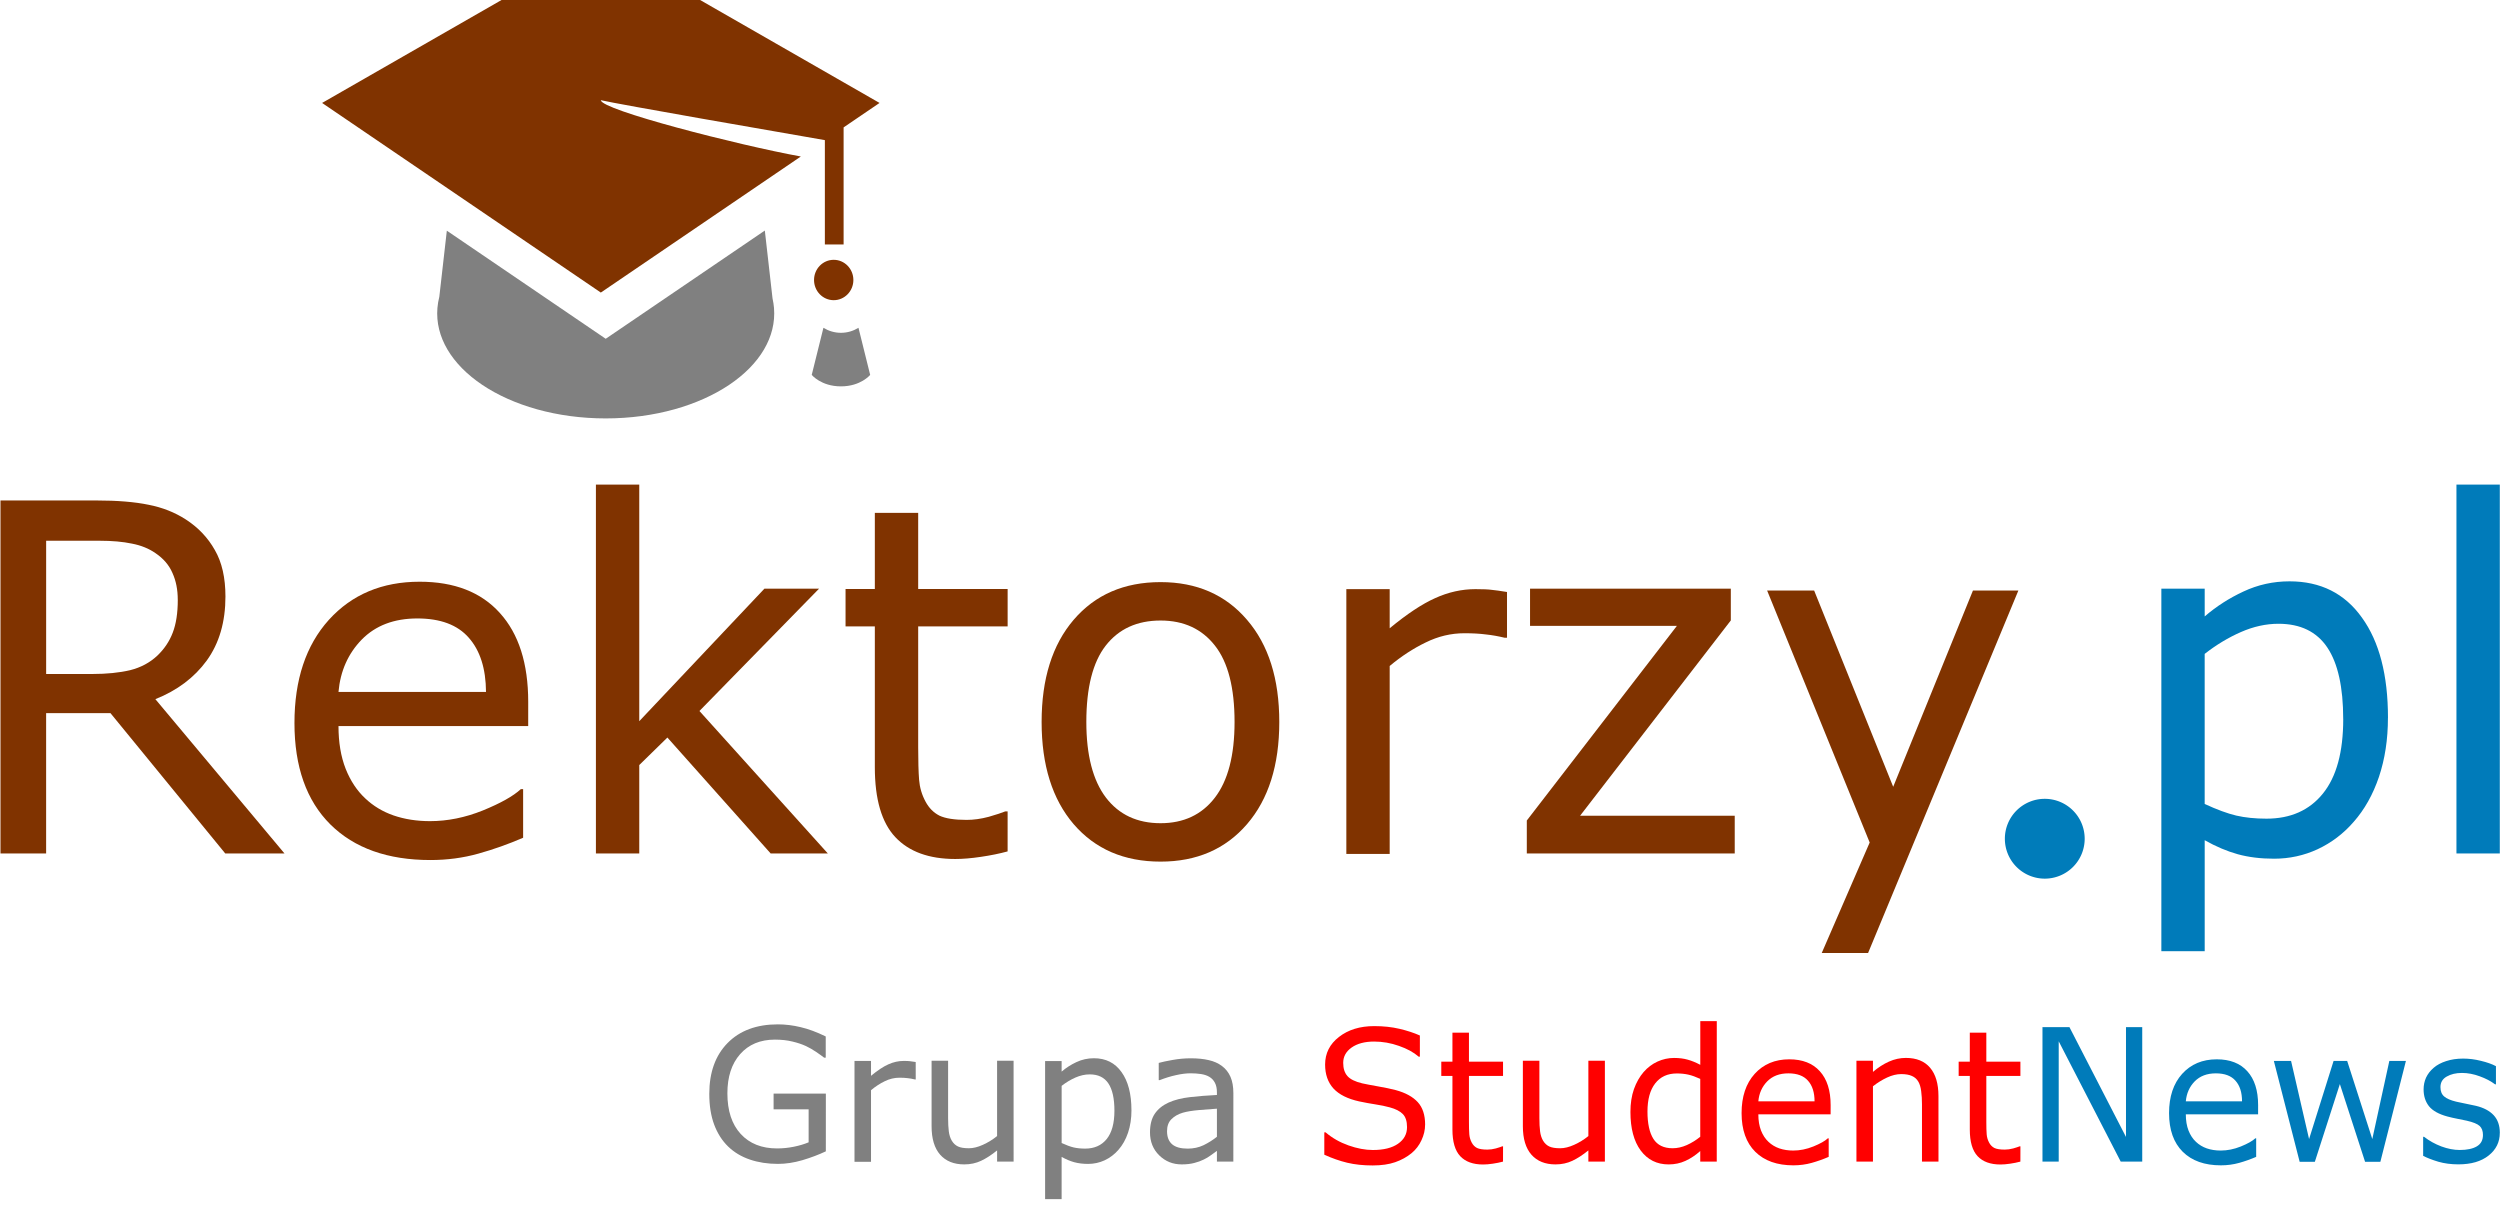 <?xml version="1.0" encoding="UTF-8"?>
<svg width="123.4" height="60" version="1.1" viewBox="0 0 123.4 60" xmlns="http://www.w3.org/2000/svg" xmlns:cc="http://creativecommons.org/ns#" xmlns:dc="http://purl.org/dc/elements/1.1/" xmlns:rdf="http://www.w3.org/1999/02/22-rdf-syntax-ns#">
 <g transform="translate(-1321.1 -4486.6)">
  <path d="m1424 4528a1.97 1.97 0 0 1-1.97 1.97 1.97 1.97 0 0 1-1.97-1.97 1.97 1.97 0 0 1 1.97-1.97 1.97 1.97 0 0 1 1.97 1.97z" fill="#007cba" stroke-width=".129"/>
  <g transform="scale(.986 1.014)" fill="#007bba" stroke-width=".675px" aria-label="pl">
   <path d="m1459.4 4459.6q0 1.569-0.45 2.873-0.45 1.292-1.269 2.193-0.762 0.854-1.8 1.327-1.027 0.462-2.181 0.462-1.004 0-1.823-0.219-0.808-0.219-1.65-0.681v5.401h-2.17v-17.645h2.17v1.35q0.866-0.727 1.939-1.212 1.085-0.496 2.308-0.496 2.331 0 3.624 1.766 1.304 1.754 1.304 4.881zm-2.239 0.058q0-2.331-0.796-3.485-0.796-1.154-2.446-1.154-0.935 0-1.881 0.404t-1.812 1.062v7.305q0.923 0.415 1.581 0.566 0.669 0.15 1.512 0.15 1.812 0 2.827-1.223 1.016-1.223 1.016-3.623z"/>
   <path d="m1465 4466.2h-2.17v-17.956h2.17z"/>
  </g>
  <g transform="scale(.986 1.014)" fill="#803300" stroke-width=".675px" aria-label="Rektorzy">
   <path d="m1354.1 4466.2h-2.966l-5.747-6.832h-3.22v6.832h-2.285v-17.183h4.812q1.558 0 2.596 0.208 1.039 0.196 1.869 0.716 0.935 0.589 1.454 1.489 0.531 0.889 0.531 2.262 0 1.858-0.935 3.116-0.935 1.246-2.573 1.881zm-5.343-12.348q0-0.739-0.265-1.304-0.254-0.577-0.854-0.969-0.496-0.335-1.177-0.462-0.681-0.139-1.604-0.139h-2.689v6.486h2.308q1.085 0 1.893-0.185 0.808-0.196 1.373-0.716 0.519-0.485 0.762-1.108 0.254-0.635 0.254-1.604z"/>
   <path d="m1366.3 4460h-9.497q0 1.189 0.358 2.077 0.358 0.877 0.981 1.442 0.6 0.554 1.419 0.831 0.831 0.277 1.823 0.277 1.316 0 2.643-0.519 1.339-0.531 1.904-1.039h0.115v2.366q-1.096 0.462-2.239 0.773-1.142 0.312-2.4 0.312-3.208 0-5.008-1.731-1.8-1.742-1.8-4.939 0-3.162 1.72-5.02 1.731-1.858 4.547-1.858 2.608 0 4.016 1.523 1.419 1.523 1.419 4.327zm-2.112-1.662q-0.012-1.708-0.866-2.643-0.842-0.935-2.573-0.935-1.742 0-2.781 1.027-1.027 1.027-1.165 2.55z"/>
   <path d="m1381.3 4466.2h-2.862l-5.17-5.643-1.408 1.339v4.304h-2.17v-17.956h2.17v11.517l6.266-6.451h2.735l-5.989 5.955z"/>
   <path d="m1390.3 4466.1q-0.612 0.162-1.339 0.265-0.716 0.104-1.281 0.104-1.973 0-3-1.062-1.027-1.062-1.027-3.404v-6.855h-1.466v-1.823h1.466v-3.704h2.17v3.704h4.478v1.823h-4.478v5.874q0 1.016 0.046 1.593 0.046 0.565 0.323 1.062 0.254 0.462 0.692 0.681 0.45 0.208 1.362 0.208 0.531 0 1.108-0.15 0.577-0.162 0.831-0.265h0.115z"/>
   <path d="m1403.9 4459.8q0 3.151-1.616 4.974t-4.327 1.823q-2.735 0-4.351-1.823-1.604-1.823-1.604-4.974 0-3.15 1.604-4.974 1.616-1.835 4.351-1.835 2.712 0 4.327 1.835 1.616 1.823 1.616 4.974zm-2.239 0q0-2.504-0.981-3.716-0.981-1.223-2.723-1.223-1.766 0-2.747 1.223-0.969 1.212-0.969 3.716 0 2.423 0.981 3.681 0.981 1.246 2.735 1.246 1.731 0 2.712-1.235 0.992-1.246 0.992-3.693z"/>
   <path d="m1415.3 4455.7h-0.115q-0.485-0.115-0.946-0.162-0.45-0.058-1.073-0.058-1.004 0-1.939 0.45-0.935 0.439-1.8 1.143v9.151h-2.17v-12.89h2.17v1.904q1.292-1.039 2.273-1.466 0.992-0.439 2.019-0.439 0.566 0 0.819 0.035 0.254 0.023 0.762 0.104z"/>
   <path d="m1426.7 4466.2h-10.409v-1.604l7.513-9.474h-7.351v-1.812h10.051v1.546l-7.547 9.509h7.743z"/>
   <path d="m1440.9 4453.4-7.524 17.645h-2.32l2.4-5.378-5.135-12.267h2.354l3.958 9.555 3.993-9.555z"/>
  </g>
  <g transform="scale(.986 1.014)" stroke-width=".872" aria-label="Grupa StudentNews">
   <g fill="#808080">
    <path d="m1381.2 4480.7q-0.536 0.246-1.174 0.431-0.633 0.18-1.227 0.18-0.765 0-1.402-0.211-0.637-0.211-1.086-0.633-0.453-0.426-0.699-1.064-0.246-0.642-0.246-1.499 0-1.569 0.914-2.475 0.919-0.91 2.519-0.91 0.558 0 1.139 0.136 0.585 0.132 1.257 0.453v1.033h-0.079q-0.136-0.105-0.396-0.277-0.259-0.171-0.51-0.286-0.303-0.136-0.69-0.224-0.383-0.092-0.87-0.092-1.099 0-1.741 0.708-0.637 0.703-0.637 1.908 0 1.27 0.668 1.978 0.668 0.703 1.82 0.703 0.422 0 0.84-0.083 0.422-0.084 0.739-0.215v-1.605h-1.754v-0.765h2.616z"/>
    <path d="m1385.7 4477.2h-0.044q-0.185-0.044-0.36-0.062-0.172-0.022-0.409-0.022-0.382 0-0.739 0.172-0.356 0.167-0.686 0.435v3.486h-0.827v-4.91h0.827v0.725q0.492-0.396 0.866-0.558 0.378-0.167 0.769-0.167 0.215 0 0.312 0.013 0.097 0.01 0.29 0.04z"/>
    <path d="m1390.6 4481.2h-0.826v-0.545q-0.418 0.33-0.8 0.505-0.382 0.176-0.844 0.176-0.774 0-1.205-0.47-0.431-0.475-0.431-1.389v-3.187h0.827v2.796q0 0.374 0.035 0.642 0.035 0.264 0.149 0.453 0.119 0.193 0.308 0.281 0.189 0.088 0.549 0.088 0.321 0 0.699-0.167 0.382-0.167 0.712-0.426v-3.666h0.826z"/>
    <path d="m1396.5 4478.7q0 0.598-0.172 1.095-0.171 0.492-0.483 0.835-0.29 0.325-0.686 0.506-0.391 0.176-0.831 0.176-0.383 0-0.695-0.083-0.308-0.083-0.629-0.259v2.057h-0.827v-6.722h0.827v0.514q0.33-0.277 0.739-0.462 0.413-0.189 0.879-0.189 0.888 0 1.38 0.673 0.497 0.668 0.497 1.86zm-0.853 0.022q0-0.888-0.303-1.328-0.303-0.44-0.932-0.44-0.356 0-0.717 0.154-0.36 0.154-0.69 0.404v2.783q0.352 0.158 0.602 0.215 0.255 0.057 0.576 0.057 0.69 0 1.077-0.466 0.387-0.466 0.387-1.38z"/>
    <path d="m1401.6 4481.2h-0.822v-0.523q-0.11 0.075-0.299 0.211-0.185 0.132-0.36 0.211-0.207 0.101-0.475 0.167-0.268 0.07-0.629 0.07-0.664 0-1.125-0.44-0.462-0.44-0.462-1.121 0-0.558 0.237-0.901 0.242-0.347 0.686-0.545 0.448-0.198 1.077-0.268 0.629-0.07 1.35-0.105v-0.128q0-0.281-0.101-0.466-0.097-0.185-0.281-0.29-0.176-0.101-0.422-0.136-0.246-0.035-0.514-0.035-0.325 0-0.725 0.088-0.4 0.084-0.826 0.246h-0.044v-0.84q0.242-0.066 0.699-0.145 0.457-0.079 0.901-0.079 0.519 0 0.901 0.088 0.387 0.083 0.668 0.29 0.277 0.202 0.422 0.523t0.145 0.796zm-0.822-1.209v-1.367q-0.378 0.022-0.892 0.066-0.51 0.044-0.809 0.128-0.356 0.101-0.576 0.317-0.22 0.211-0.22 0.585 0 0.422 0.255 0.637 0.255 0.211 0.778 0.211 0.435 0 0.796-0.167 0.36-0.172 0.668-0.409z"/>
   </g>
   <g fill="#f00">
    <path d="m1411.2 4479.4q0 0.383-0.18 0.756-0.176 0.374-0.497 0.633-0.352 0.281-0.822 0.44-0.466 0.158-1.125 0.158-0.708 0-1.275-0.132-0.563-0.132-1.147-0.391v-1.09h0.062q0.497 0.413 1.147 0.637t1.222 0.224q0.809 0 1.257-0.303 0.453-0.303 0.453-0.809 0-0.435-0.215-0.642-0.211-0.207-0.646-0.321-0.33-0.088-0.717-0.145-0.383-0.057-0.813-0.145-0.87-0.185-1.292-0.629-0.418-0.448-0.418-1.165 0-0.822 0.695-1.345 0.695-0.527 1.763-0.527 0.69 0 1.266 0.132 0.576 0.132 1.02 0.325v1.029h-0.062q-0.374-0.317-0.985-0.523-0.607-0.211-1.244-0.211-0.699 0-1.125 0.29-0.422 0.29-0.422 0.747 0 0.409 0.211 0.642 0.211 0.233 0.743 0.356 0.281 0.061 0.8 0.149 0.519 0.088 0.879 0.18 0.73 0.193 1.099 0.585 0.369 0.391 0.369 1.095z"/>
    <path d="m1415.1 4481.2q-0.233 0.062-0.51 0.101-0.273 0.04-0.488 0.04-0.752 0-1.143-0.404-0.391-0.405-0.391-1.297v-2.611h-0.558v-0.695h0.558v-1.411h0.827v1.411h1.706v0.695h-1.706v2.238q0 0.387 0.018 0.607 0.018 0.215 0.123 0.404 0.097 0.176 0.264 0.259 0.172 0.079 0.519 0.079 0.202 0 0.422-0.057 0.22-0.062 0.317-0.101h0.044z"/>
    <path d="m1420.2 4481.2h-0.827v-0.545q-0.418 0.33-0.8 0.505-0.383 0.176-0.844 0.176-0.774 0-1.204-0.47-0.431-0.475-0.431-1.389v-3.187h0.827v2.796q0 0.374 0.035 0.642 0.035 0.264 0.149 0.453 0.119 0.193 0.308 0.281 0.189 0.088 0.549 0.088 0.321 0 0.699-0.167 0.383-0.167 0.712-0.426v-3.666h0.827z"/>
    <path d="m1425.8 4481.2h-0.826v-0.514q-0.356 0.308-0.743 0.479-0.387 0.172-0.84 0.172-0.879 0-1.398-0.677-0.514-0.677-0.514-1.877 0-0.624 0.176-1.112 0.18-0.488 0.484-0.831 0.299-0.334 0.695-0.51 0.4-0.176 0.827-0.176 0.387 0 0.686 0.084 0.299 0.079 0.629 0.251v-2.128h0.826zm-0.826-1.209v-2.818q-0.334-0.149-0.598-0.207-0.264-0.057-0.576-0.057-0.695 0-1.081 0.484-0.387 0.484-0.387 1.372 0 0.875 0.299 1.332 0.299 0.453 0.958 0.453 0.352 0 0.712-0.154 0.36-0.158 0.673-0.405z"/>
    <path d="m1431.5 4478.9h-3.618q0 0.453 0.136 0.791 0.136 0.334 0.374 0.549 0.229 0.211 0.541 0.317 0.317 0.105 0.695 0.105 0.501 0 1.007-0.198 0.51-0.202 0.725-0.396h0.044v0.901q-0.418 0.176-0.853 0.294t-0.914 0.119q-1.222 0-1.908-0.659-0.686-0.664-0.686-1.882 0-1.205 0.655-1.912 0.659-0.708 1.732-0.708 0.994 0 1.53 0.58 0.541 0.58 0.541 1.649zm-0.804-0.633q0-0.651-0.33-1.007-0.321-0.356-0.98-0.356-0.664 0-1.06 0.391-0.391 0.391-0.444 0.972z"/>
    <path d="m1436.9 4481.2h-0.826v-2.796q0-0.339-0.04-0.633-0.04-0.299-0.145-0.466-0.11-0.185-0.317-0.273-0.207-0.092-0.536-0.092-0.339 0-0.708 0.167-0.369 0.167-0.708 0.426v3.666h-0.827v-4.91h0.827v0.545q0.387-0.321 0.8-0.501 0.413-0.18 0.848-0.18 0.796 0 1.213 0.479 0.418 0.479 0.418 1.38z"/>
    <path d="m1441 4481.2q-0.233 0.062-0.51 0.101-0.273 0.04-0.488 0.04-0.752 0-1.143-0.404-0.391-0.405-0.391-1.297v-2.611h-0.558v-0.695h0.558v-1.411h0.827v1.411h1.706v0.695h-1.706v2.238q0 0.387 0.018 0.607 0.018 0.215 0.123 0.404 0.097 0.176 0.264 0.259 0.171 0.079 0.519 0.079 0.202 0 0.422-0.057 0.22-0.062 0.317-0.101h0.044z"/>
   </g>
   <g fill="#007bba">
    <path d="m1447.1 4481.2h-1.077l-3.104-5.856v5.856h-0.813v-6.546h1.35l2.831 5.346v-5.346h0.813z"/>
    <path d="m1452.9 4478.9h-3.618q0 0.453 0.136 0.791 0.136 0.334 0.374 0.549 0.229 0.211 0.541 0.317 0.317 0.105 0.695 0.105 0.501 0 1.007-0.198 0.51-0.202 0.725-0.396h0.044v0.901q-0.418 0.176-0.853 0.294t-0.914 0.119q-1.222 0-1.908-0.659-0.686-0.664-0.686-1.882 0-1.205 0.655-1.912 0.659-0.708 1.732-0.708 0.994 0 1.53 0.58 0.541 0.58 0.541 1.649zm-0.804-0.633q0-0.651-0.33-1.007-0.321-0.356-0.98-0.356-0.664 0-1.06 0.391-0.391 0.391-0.444 0.972z"/>
    <path d="m1460.3 4476.3-1.279 4.91h-0.765l-1.262-3.785-1.253 3.785h-0.76l-1.292-4.91h0.862l0.901 3.803 1.227-3.803h0.681l1.257 3.803 0.853-3.803z"/>
    <path d="m1465 4479.8q0 0.673-0.558 1.103-0.554 0.431-1.517 0.431-0.545 0-1.002-0.128-0.453-0.132-0.76-0.286v-0.928h0.044q0.391 0.294 0.87 0.47 0.479 0.172 0.919 0.172 0.545 0 0.853-0.176 0.308-0.176 0.308-0.554 0-0.29-0.167-0.44-0.167-0.149-0.642-0.255-0.176-0.039-0.462-0.092-0.281-0.053-0.514-0.114-0.646-0.171-0.919-0.501-0.268-0.334-0.268-0.818 0-0.303 0.123-0.572 0.128-0.268 0.382-0.479 0.246-0.207 0.624-0.325 0.383-0.123 0.853-0.123 0.44 0 0.888 0.11 0.453 0.105 0.752 0.259v0.884h-0.044q-0.317-0.233-0.769-0.391-0.453-0.163-0.888-0.163-0.453 0-0.765 0.176-0.312 0.171-0.312 0.514 0 0.303 0.189 0.457 0.185 0.154 0.598 0.251 0.229 0.053 0.51 0.105 0.286 0.053 0.475 0.097 0.576 0.132 0.888 0.453 0.312 0.325 0.312 0.862z"/>
   </g>
  </g>
  <g transform="matrix(1.125 0 0 1.125 -83.692 -548.56)">
   <path d="m1282.6 4488.8-0.339-2.987-6.981 4.749-6.971-4.743-0.33 2.901c-0.041 0.161-0.069 0.324-0.083 0.49-0.053 0.639 0.106 1.257 0.442 1.826 0.34 0.576 0.86 1.101 1.524 1.547 0.67 0.45 1.485 0.817 2.401 1.073 0.921 0.257 1.942 0.4 3.017 0.4 1.075 0 2.095-0.143 3.017-0.4 0.916-0.256 1.73-0.623 2.401-1.073 0.664-0.446 1.185-0.971 1.524-1.547 0.336-0.569 0.494-1.186 0.442-1.826-0.012-0.139-0.034-0.275-0.063-0.41z" fill="#808080"/>
   <path d="m1285.6 4490.3c-0.281 0-0.543-0.082-0.768-0.22l-0.513 2.067s0.41 0.503 1.282 0.503c0.871 0 1.282-0.503 1.282-0.503l-0.513-2.067c-0.225 0.139-0.487 0.22-0.768 0.22z" fill="#808080"/>
   <g transform="matrix(.645 0 0 .645 269.9 1259.5)" fill="#803300">
    <path d="m1572 4997-13.604 9.255-18.96-12.899 18.96-10.877 18.96 10.877-2.445 1.663v7.964h-1.275v-7.097c-3.515-0.609-13.94-2.421-15.239-2.717 0 0.653 9.279 3.042 13.605 3.831z"/>
    <path d="m1572.9 5005.4c0 0.758 0.599 1.373 1.338 1.373 0.739 0 1.338-0.615 1.338-1.373 0-0.758-0.599-1.373-1.338-1.373-0.739 0-1.338 0.615-1.338 1.373"/>
   </g>
  </g>
 </g>
</svg>
